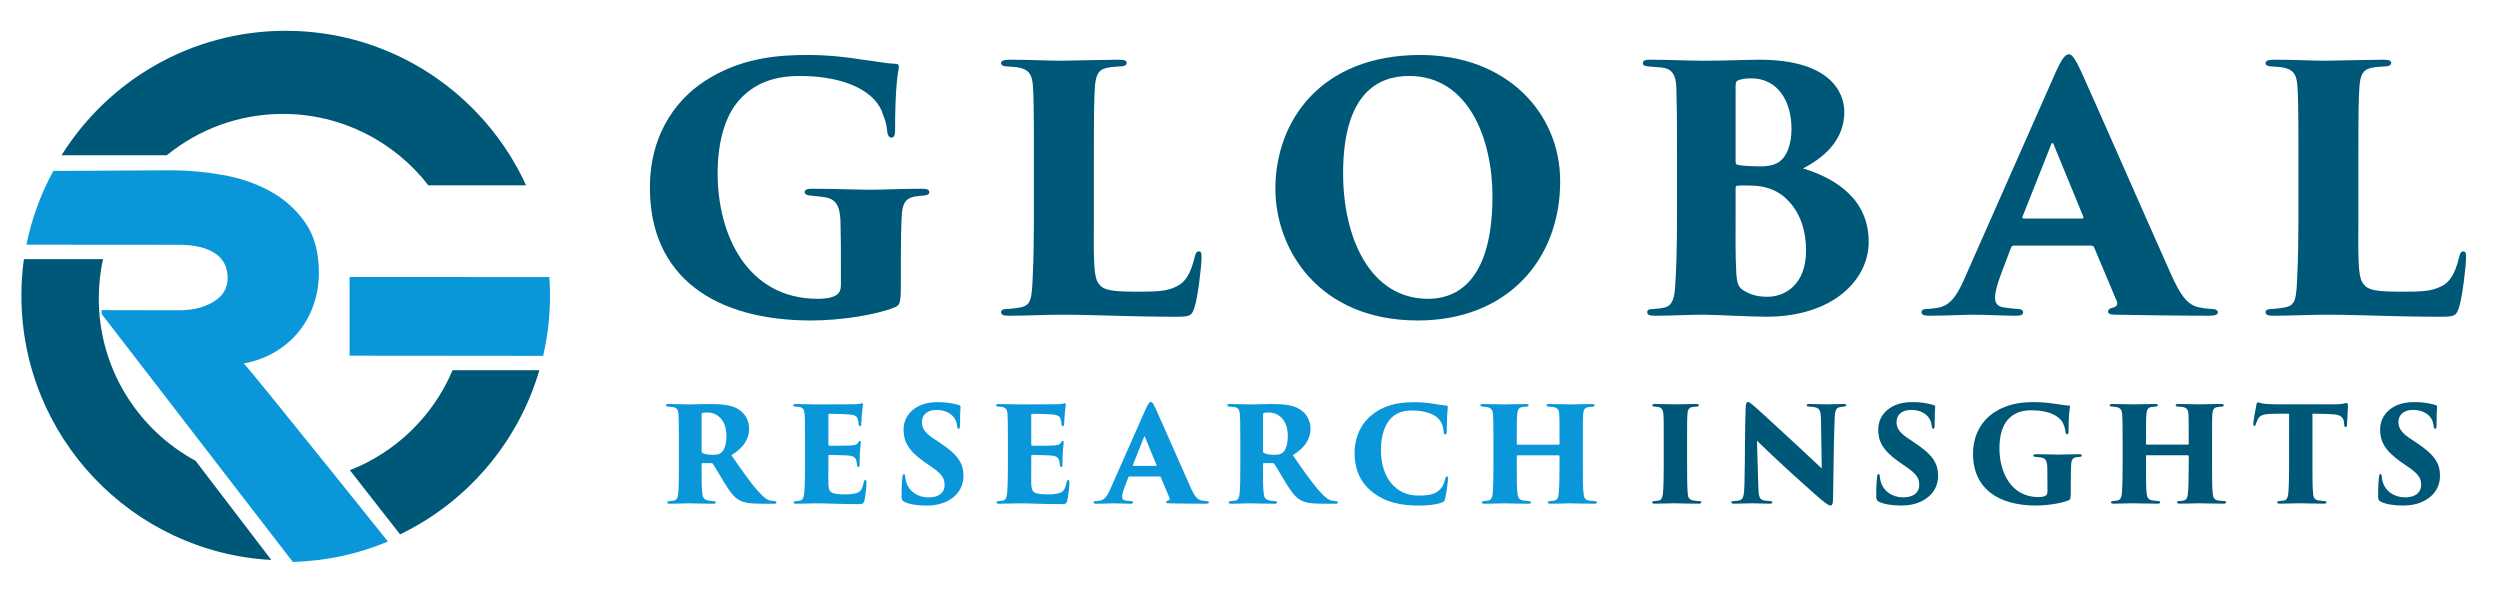 <?xml version="1.0" encoding="UTF-8" standalone="no"?>
<!-- Created with Inkscape (http://www.inkscape.org/) -->

<svg
   version="1.1"
   id="svg2"
   width="533.333"
   height="126.108"
   viewBox="0 0 533.333 126.108"
   sodipodi:docname="GRI Final 2.ai"
   xmlns:inkscape="http://www.inkscape.org/namespaces/inkscape"
   xmlns:sodipodi="http://sodipodi.sourceforge.net/DTD/sodipodi-0.dtd"
   xmlns="http://www.w3.org/2000/svg"
   xmlns:svg="http://www.w3.org/2000/svg">
  <defs
     id="defs6">
    <clipPath
       clipPathUnits="userSpaceOnUse"
       id="clipPath16">
      <path
         d="M 0,94.581 H 400 V 0 H 0 Z"
         id="path14" />
    </clipPath>
  </defs>
  <sodipodi:namedview
     id="namedview4"
     pagecolor="#ffffff"
     bordercolor="#000000"
     borderopacity="0.25"
     inkscape:showpageshadow="2"
     inkscape:pageopacity="0.0"
     inkscape:pagecheckerboard="0"
     inkscape:deskcolor="#d1d1d1" />
  <g
     id="g8"
     inkscape:groupmode="layer"
     inkscape:label="GRI Final 2"
     transform="matrix(1.333,0,0,-1.333,0,126.108)">
    <g
       id="g10">
      <g
         id="g12"
         clip-path="url(#clipPath16)">
        <g
           id="g18"
           transform="translate(53.6,18.512)">
          <path
             d="m 0,0 c -7.05,8.77 -14.198,17.617 -14.586,17.916 1.874,0.361 3.555,0.987 5.041,1.875 1.486,0.886 2.744,1.971 3.773,3.248 1.032,1.275 1.821,2.713 2.372,4.311 0.554,1.598 0.831,3.29 0.834,5.069 0.006,3.291 -0.732,5.988 -2.213,8.092 -1.481,2.102 -3.363,3.773 -5.643,5.012 -2.283,1.239 -4.817,2.099 -7.604,2.583 -2.784,0.487 -5.479,0.73 -8.084,0.734 l -3.192,-0.017 -15.762,-0.085 c -1.989,-3.643 -3.459,-7.61 -4.309,-11.802 l 13.172,-0.01 11.235,-0.009 c 2.466,-0.004 4.383,-0.454 5.754,-1.347 1.369,-0.894 2.05,-2.232 2.047,-4.015 -0.003,-1.599 -0.759,-2.853 -2.269,-3.763 -1.507,-0.912 -3.36,-1.364 -5.552,-1.36 l -12.371,0.023 c 0.015,-0.214 0.03,-0.429 0.049,-0.642 L -17.936,0.684 -6.741,-13.837 c 5.387,0.143 10.522,1.29 15.225,3.264 C 6.036,-7.518 3.028,-3.767 0,0"
             style="fill:#0997da;fill-opacity:1;fill-rule:nonzero;stroke:none"
             id="path20" />
        </g>
        <g
           id="g22"
           transform="translate(144.169,49.278)">
          <path
             d="m 0,0 c 0,-3.198 -0.108,-3.523 -1.083,-3.902 -2.873,-1.139 -8.401,-2.06 -13.279,-2.06 -15.229,0 -25.797,6.829 -25.797,21.245 0,9.051 4.714,14.797 9.755,17.669 5.582,3.306 11.435,3.577 15.555,3.577 3.306,0 6.449,-0.379 8.779,-0.759 1.843,-0.216 3.632,-0.596 5.203,-0.65 0.488,0 0.597,-0.217 0.542,-0.705 -0.107,-0.542 -0.596,-2.764 -0.596,-9.972 0,-0.867 -0.216,-1.138 -0.596,-1.138 -0.38,0 -0.596,0.433 -0.65,0.867 -0.108,0.813 -0.108,1.409 -0.651,2.71 -1.029,3.686 -5.854,6.287 -13.387,6.287 -4.01,0 -7.262,-1.138 -9.701,-3.902 -2.113,-2.385 -3.414,-6.396 -3.414,-11.707 0,-9.702 4.661,-20.053 16.043,-20.053 0.758,0 2.221,0.054 3.035,0.65 0.433,0.325 0.649,0.813 0.649,1.463 v 3.306 c 0,2.223 0,4.336 -0.053,6.342 0,3.089 -0.705,4.227 -2.548,4.498 -0.705,0.109 -1.409,0.162 -2.33,0.271 -0.434,0 -0.868,0.217 -0.868,0.542 0,0.325 0.272,0.542 1.139,0.542 3.522,0 7.696,-0.162 9.159,-0.162 1.951,0 5.474,0.162 8.4,0.162 0.814,0 1.247,-0.108 1.247,-0.542 0,-0.379 -0.325,-0.488 -0.867,-0.542 -0.217,0 -0.921,-0.109 -1.463,-0.162 C 0.922,13.603 0.326,13.007 0.164,11.111 0.055,9.376 0,6.557 0,3.902 Z"
             style="fill:#005878;fill-opacity:1;fill-rule:nonzero;stroke:none"
             id="path24" />
        </g>
        <g
           id="g26"
           transform="translate(175.062,59.738)">
          <path
             d="m 0,0 c 0,-5.474 -0.162,-9.376 0.758,-10.514 0.759,-1.03 1.789,-1.301 6.288,-1.301 2.98,0 4.714,0.055 6.233,0.867 1.3,0.596 2.221,2.006 2.817,4.553 0.163,0.596 0.271,1.03 0.705,1.03 0.38,0 0.434,-0.272 0.434,-1.03 0,-1.246 -0.596,-6.395 -1.139,-7.967 -0.433,-1.409 -0.867,-1.463 -3.035,-1.463 -7.478,0 -12.519,0.325 -18.264,0.325 -2.548,0 -5.474,-0.163 -8.455,-0.163 -0.759,0 -1.192,0.108 -1.192,0.596 0,0.325 0.324,0.488 1.084,0.488 0.65,0.055 1.246,0.108 1.842,0.217 1.952,0.325 2.005,1.301 2.168,5.637 0.109,2.168 0.162,5.419 0.162,8.779 v 9.539 c 0,8.835 -0.053,9.81 -0.162,11.544 -0.108,1.518 -0.488,2.439 -1.842,2.819 -0.489,0.162 -1.301,0.216 -2.114,0.271 -0.596,0 -1.138,0.108 -1.138,0.541 0,0.434 0.542,0.543 1.625,0.543 3.09,0 5.908,-0.163 8.022,-0.163 0.487,0 7.208,0.163 9.159,0.163 0.976,0 1.301,-0.163 1.301,-0.488 0,-0.488 -0.541,-0.596 -1.301,-0.596 C 3.414,24.172 2.873,24.172 2.114,24.01 0.65,23.739 0.271,22.709 0.162,20.812 0.054,19.078 0,17.994 0,9.051 Z"
             style="fill:#005878;fill-opacity:1;fill-rule:nonzero;stroke:none"
             id="path28" />
        </g>
        <g
           id="g30"
           transform="translate(238.853,63.206)">
          <path
             d="m 0,0 c 0,8.997 -3.74,19.241 -13.332,19.241 -4.987,0 -10.569,-2.765 -10.569,-15.609 0,-10.244 4.281,-20.054 13.604,-20.054 C -6.937,-16.422 0,-14.958 0,0 m -34.74,1.193 c 0,10.839 7.262,21.408 23.196,21.408 13.766,0 22.384,-9.214 22.384,-20.216 0,-12.628 -8.563,-22.275 -22.763,-22.275 -15.989,0 -22.817,11.49 -22.817,21.083"
             style="fill:#005878;fill-opacity:1;fill-rule:nonzero;stroke:none"
             id="path32" />
        </g>
        <g
           id="g34"
           transform="translate(277.766,68.735)">
          <path
             d="m 0,0 c 0,-0.434 0.217,-0.488 0.489,-0.542 0.867,-0.163 2.655,-0.217 3.413,-0.217 1.247,0 2.494,0.217 3.253,0.867 1.138,0.922 1.788,2.819 1.788,5.149 0,4.39 -2.168,8.076 -6.449,8.076 -0.867,0 -1.518,-0.109 -1.952,-0.271 C 0.217,12.953 0,12.845 0,12.086 Z m 0,-8.617 c 0,-2.602 -0.054,-6.396 0.109,-9.16 0.108,-1.734 0.325,-2.439 1.409,-2.981 1.192,-0.704 2.493,-0.867 3.577,-0.867 2.818,0 6.178,1.951 6.178,7.371 0,2.818 -0.703,6.016 -3.197,8.346 -1.464,1.41 -3.36,1.951 -5.041,2.06 -0.867,0.054 -2.168,0.054 -2.709,0 C 0.109,-3.848 0,-3.957 0,-4.228 Z m -9.375,9.213 c 0,7.968 -0.055,9.484 -0.109,11.219 -0.055,2.222 -0.813,3.089 -2.385,3.252 -0.65,0.054 -1.41,0.108 -2.006,0.163 -0.812,0.053 -0.974,0.271 -0.974,0.541 0,0.434 0.433,0.543 1.083,0.543 3.306,0 6.016,-0.163 8.672,-0.163 3.577,0 6.775,0.163 8.889,0.163 11.435,0 13.603,-5.312 13.603,-8.347 0,-4.39 -3.035,-7.208 -6.612,-9.051 5.69,-1.734 10.514,-5.203 10.514,-11.761 0,-6.016 -5.636,-11.977 -16.422,-11.977 -2.005,0 -8.4,0.325 -10.026,0.325 -2.385,0 -4.932,-0.163 -7.859,-0.163 -0.759,0 -1.139,0.163 -1.139,0.542 0,0.379 0.271,0.542 1.085,0.542 0.705,0.054 1.192,0.108 1.625,0.217 0.976,0.162 1.572,0.975 1.735,2.981 0.217,2.98 0.326,6.124 0.326,12.953 z"
             style="fill:#005878;fill-opacity:1;fill-rule:nonzero;stroke:none"
             id="path36" />
        </g>
        <g
           id="g38"
           transform="translate(333.155,59.63)">
          <path
             d="m 0,0 c 0.325,0 0.325,0.162 0.271,0.271 l -4.769,11.598 c -0.164,0.379 -0.271,0.271 -0.38,0 L -9.485,0.271 C -9.539,0.108 -9.43,0 -9.268,0 Z m -10.84,-4.336 c -0.271,0 -0.379,-0.108 -0.488,-0.379 l -1.679,-4.445 c -0.543,-1.408 -0.868,-2.818 -0.868,-3.468 0,-1.03 0.488,-1.518 1.626,-1.626 0.596,-0.109 1.463,-0.162 1.897,-0.217 0.813,0 0.976,-0.271 0.976,-0.542 0,-0.433 -0.434,-0.542 -1.139,-0.542 -2.439,0 -4.282,0.163 -7.154,0.163 -0.596,0 -4.173,-0.163 -6.883,-0.163 -0.758,0 -1.084,0.217 -1.084,0.542 0,0.434 0.38,0.542 1.029,0.542 0.651,0.055 1.194,0.108 1.735,0.217 1.898,0.379 2.981,2.059 4.119,4.661 l 14.471,32.735 c 1.03,2.331 1.626,3.144 2.222,3.144 0.542,0 1.03,-0.759 1.951,-2.71 1.41,-3.035 10.515,-23.793 14.2,-32.031 1.843,-4.227 3.035,-5.528 4.932,-5.799 0.596,-0.162 1.247,-0.162 1.734,-0.217 0.705,0 1.031,-0.216 1.031,-0.542 0,-0.379 -0.38,-0.542 -1.41,-0.542 -5.311,0 -11.49,0.109 -14.959,0.163 -0.867,0 -1.192,0.162 -1.192,0.488 0,0.325 0.271,0.541 0.759,0.65 0.596,0.108 0.813,0.487 0.651,0.975 l -3.632,8.618 c -0.054,0.217 -0.271,0.325 -0.433,0.325 z"
             style="fill:#005878;fill-opacity:1;fill-rule:nonzero;stroke:none"
             id="path40" />
        </g>
        <g
           id="g42"
           transform="translate(377.433,59.738)">
          <path
             d="m 0,0 c 0,-5.474 -0.162,-9.376 0.758,-10.514 0.759,-1.03 1.79,-1.301 6.288,-1.301 2.98,0 4.714,0.055 6.233,0.867 1.3,0.596 2.221,2.006 2.817,4.553 0.163,0.596 0.271,1.03 0.705,1.03 0.38,0 0.434,-0.272 0.434,-1.03 0,-1.246 -0.596,-6.395 -1.139,-7.967 -0.433,-1.409 -0.867,-1.463 -3.035,-1.463 -7.479,0 -12.519,0.325 -18.264,0.325 -2.548,0 -5.474,-0.163 -8.455,-0.163 -0.759,0 -1.192,0.108 -1.192,0.596 0,0.325 0.324,0.488 1.084,0.488 0.65,0.055 1.246,0.108 1.842,0.217 1.952,0.325 2.005,1.301 2.168,5.637 0.109,2.168 0.163,5.419 0.163,8.779 v 9.539 c 0,8.835 -0.054,9.81 -0.163,11.544 -0.108,1.518 -0.488,2.439 -1.842,2.819 -0.489,0.162 -1.301,0.216 -2.114,0.271 -0.596,0 -1.138,0.108 -1.138,0.541 0,0.434 0.542,0.543 1.625,0.543 3.09,0 5.908,-0.163 8.022,-0.163 0.487,0 7.208,0.163 9.159,0.163 0.976,0 1.301,-0.163 1.301,-0.488 0,-0.488 -0.543,-0.596 -1.301,-0.596 C 3.415,24.172 2.873,24.172 2.113,24.01 0.65,23.739 0.271,22.709 0.162,20.812 0.054,19.078 0,17.994 0,9.051 Z"
             style="fill:#005878;fill-opacity:1;fill-rule:nonzero;stroke:none"
             id="path44" />
        </g>
        <g
           id="g46"
           transform="translate(112.287,22.409)">
          <path
             d="m 0,0 c 0,-0.169 0.063,-0.253 0.19,-0.316 0.401,-0.212 1.035,-0.275 1.625,-0.275 0.57,0 0.993,0.084 1.33,0.338 0.444,0.338 0.824,1.245 0.824,2.659 0,2.998 -1.9,3.779 -2.998,3.779 C 0.633,6.185 0.274,6.164 0.127,6.101 0.042,6.059 0,6.038 0,5.869 Z m -3.631,1.414 c 0,3.273 -0.042,3.695 -0.063,4.37 -0.042,0.866 -0.296,1.14 -0.803,1.246 -0.316,0.063 -0.654,0.063 -0.844,0.084 -0.253,0.021 -0.38,0.106 -0.38,0.232 0,0.127 0.148,0.19 0.465,0.19 0.907,0 2.934,-0.063 3.229,-0.063 0.401,0 2.428,0.063 3.399,0.063 1.985,0 3.378,-0.19 4.307,-0.717 C 6.692,6.27 7.6,5.193 7.6,3.589 7.6,1.816 6.586,0.465 4.771,-0.654 6.059,-2.512 7.6,-4.771 8.887,-6.248 c 1.119,-1.246 1.626,-1.605 2.217,-1.689 0.232,-0.042 0.359,-0.042 0.528,-0.064 0.232,0 0.359,-0.084 0.359,-0.211 0,-0.19 -0.212,-0.211 -0.423,-0.211 H 9.669 c -2.175,0 -3.104,0.211 -3.843,0.697 -0.675,0.401 -1.351,1.308 -2.174,2.639 -0.971,1.604 -1.457,2.47 -1.837,3.039 -0.042,0.064 -0.147,0.127 -0.253,0.127 H 0.169 C 0.063,-1.921 0,-1.963 0,-2.09 v -1.076 c 0,-1.668 0,-2.66 0.106,-3.547 0.042,-0.548 0.189,-1.013 0.823,-1.161 0.296,-0.084 0.528,-0.084 0.95,-0.127 0.337,-0.021 0.38,-0.105 0.38,-0.232 0,-0.126 -0.148,-0.19 -0.444,-0.19 -1.414,0 -3.715,0.064 -3.863,0.064 -0.253,0 -2.301,-0.064 -3.018,-0.064 -0.317,0 -0.422,0.064 -0.422,0.211 0,0.148 0.147,0.211 0.379,0.211 0.211,0.022 0.486,0.043 0.718,0.085 0.422,0.106 0.591,0.485 0.655,1.203 0.084,0.887 0.105,2.364 0.105,4.412 z"
             style="fill:#0997da;fill-opacity:1;fill-rule:nonzero;stroke:none"
             id="path48" />
        </g>
        <g
           id="g50"
           transform="translate(128.837,23.823)">
          <path
             d="M 0,0 C 0,3.441 -0.021,3.863 -0.063,4.539 -0.105,5.151 -0.295,5.51 -0.823,5.637 -1.013,5.679 -1.309,5.679 -1.519,5.7 -1.794,5.721 -1.9,5.806 -1.9,5.932 c 0,0.127 0.127,0.19 0.465,0.19 1.203,0 2.216,-0.063 3.145,-0.063 0.444,0 5.616,0.021 5.953,0.021 0.422,0 0.929,0.042 1.14,0.084 0.148,0.043 0.253,0.085 0.338,0.085 0.106,0 0.127,-0.085 0.127,-0.19 C 9.268,5.953 9.225,5.742 9.162,5.13 9.099,4.708 9.056,3.969 8.993,2.871 8.993,2.702 8.909,2.576 8.782,2.576 8.677,2.576 8.592,2.681 8.571,2.871 8.571,3.103 8.55,3.314 8.466,3.61 8.36,4.096 8.085,4.37 7.072,4.454 6.376,4.518 4.539,4.56 3.906,4.56 3.779,4.56 3.737,4.497 3.737,4.349 v -4.644 c 0,-0.148 0.021,-0.254 0.169,-0.254 0.591,-0.021 2.301,0 3.061,0.021 1.034,0.043 1.309,0.106 1.541,0.486 0.126,0.19 0.19,0.274 0.295,0.274 0.127,0 0.127,-0.126 0.127,-0.253 0,-0.211 -0.106,-0.971 -0.169,-1.794 C 8.74,-2.301 8.74,-3.335 8.74,-3.567 c 0,-0.275 -0.063,-0.402 -0.19,-0.402 -0.148,0 -0.19,0.148 -0.232,0.338 -0.021,0.169 -0.042,0.317 -0.064,0.486 -0.084,0.612 -0.38,0.971 -1.414,1.034 -0.591,0.043 -2.322,0.084 -2.977,0.084 -0.105,0 -0.126,-0.105 -0.126,-0.274 v -1.456 c 0,-0.718 -0.022,-1.964 0,-2.766 0.021,-1.477 0.316,-1.815 2.66,-1.815 0.549,0 1.372,0.021 1.963,0.253 0.591,0.232 0.844,0.697 1.034,1.667 0.042,0.254 0.127,0.381 0.254,0.381 0.169,0 0.19,-0.212 0.19,-0.465 C 9.838,-7.325 9.605,-8.929 9.5,-9.33 9.352,-9.879 9.204,-9.9 8.423,-9.9 c -2.913,0 -4.496,0.126 -6.713,0.126 -0.992,0 -1.878,-0.063 -3.04,-0.063 -0.38,0 -0.506,0.063 -0.506,0.211 0,0.105 0.105,0.211 0.422,0.211 0.253,0.021 0.464,0.042 0.633,0.085 0.591,0.084 0.676,0.886 0.718,2.216 C -0.021,-6.27 0,-5.024 0,-3.715 Z"
             style="fill:#0997da;fill-opacity:1;fill-rule:nonzero;stroke:none"
             id="path52" />
        </g>
        <g
           id="g54"
           transform="translate(144.754,14.282)">
          <path
             d="m 0,0 c -0.359,0.148 -0.464,0.422 -0.464,0.844 0,1.71 0.063,2.513 0.126,3.104 0.043,0.38 0.127,0.506 0.254,0.506 0.148,0 0.169,-0.19 0.19,-0.358 C 0.127,3.884 0.148,3.694 0.211,3.441 0.57,1.71 2.154,0.718 3.8,0.718 c 2.006,0 2.618,1.034 2.618,1.942 0,0.887 -0.169,1.625 -1.963,2.85 l -1.31,0.908 c -2.575,1.815 -3.292,3.293 -3.292,5.15 0,2.428 2.005,4.391 5.383,4.391 0.908,0 1.541,-0.042 2.427,-0.211 C 8.001,15.685 8.36,15.6 8.698,15.495 8.909,15.431 8.972,15.368 8.972,15.199 8.93,14.524 8.887,14.101 8.887,12.223 c 0,-0.38 -0.063,-0.528 -0.232,-0.528 -0.105,0 -0.189,0.063 -0.232,0.401 -0.021,0.211 -0.084,0.739 -0.38,1.225 -0.401,0.675 -1.372,1.393 -2.892,1.393 -1.731,0 -2.364,-0.971 -2.364,-1.942 0,-0.718 0.253,-1.542 1.689,-2.513 L 5.552,9.542 C 8.508,7.579 9.436,6.27 9.436,4.137 9.436,2.681 8.782,1.245 7.199,0.317 5.975,-0.422 4.624,-0.591 3.526,-0.591 1.942,-0.591 0.823,-0.38 0,0"
             style="fill:#0997da;fill-opacity:1;fill-rule:nonzero;stroke:none"
             id="path56" />
        </g>
        <g
           id="g58"
           transform="translate(161.304,23.823)">
          <path
             d="M 0,0 C 0,3.441 -0.021,3.863 -0.063,4.539 -0.105,5.151 -0.295,5.51 -0.823,5.637 -1.013,5.679 -1.309,5.679 -1.519,5.7 -1.794,5.721 -1.9,5.806 -1.9,5.932 c 0,0.127 0.127,0.19 0.465,0.19 1.203,0 2.216,-0.063 3.145,-0.063 0.444,0 5.616,0.021 5.953,0.021 0.422,0 0.929,0.042 1.14,0.084 0.148,0.043 0.253,0.085 0.338,0.085 0.106,0 0.127,-0.085 0.127,-0.19 C 9.268,5.953 9.225,5.742 9.162,5.13 9.099,4.708 9.056,3.969 8.993,2.871 8.993,2.702 8.909,2.576 8.782,2.576 8.677,2.576 8.592,2.681 8.571,2.871 8.571,3.103 8.55,3.314 8.466,3.61 8.36,4.096 8.085,4.37 7.072,4.454 6.376,4.518 4.539,4.56 3.906,4.56 3.779,4.56 3.737,4.497 3.737,4.349 v -4.644 c 0,-0.148 0.021,-0.254 0.169,-0.254 0.591,-0.021 2.301,0 3.061,0.021 1.034,0.043 1.309,0.106 1.541,0.486 0.126,0.19 0.19,0.274 0.295,0.274 0.127,0 0.127,-0.126 0.127,-0.253 0,-0.211 -0.106,-0.971 -0.169,-1.794 C 8.74,-2.301 8.74,-3.335 8.74,-3.567 c 0,-0.275 -0.063,-0.402 -0.19,-0.402 -0.148,0 -0.19,0.148 -0.232,0.338 -0.021,0.169 -0.042,0.317 -0.064,0.486 -0.084,0.612 -0.38,0.971 -1.414,1.034 -0.591,0.043 -2.322,0.084 -2.977,0.084 -0.105,0 -0.126,-0.105 -0.126,-0.274 v -1.456 c 0,-0.718 -0.022,-1.964 0,-2.766 0.021,-1.477 0.316,-1.815 2.66,-1.815 0.549,0 1.372,0.021 1.963,0.253 0.591,0.232 0.844,0.697 1.034,1.667 0.042,0.254 0.127,0.381 0.254,0.381 0.169,0 0.19,-0.212 0.19,-0.465 C 9.838,-7.325 9.605,-8.929 9.5,-9.33 9.352,-9.879 9.204,-9.9 8.423,-9.9 c -2.913,0 -4.496,0.126 -6.713,0.126 -0.992,0 -1.878,-0.063 -3.04,-0.063 -0.38,0 -0.506,0.063 -0.506,0.211 0,0.105 0.105,0.211 0.422,0.211 0.253,0.021 0.464,0.042 0.633,0.085 0.591,0.084 0.676,0.886 0.718,2.216 C -0.021,-6.27 0,-5.024 0,-3.715 Z"
             style="fill:#0997da;fill-opacity:1;fill-rule:nonzero;stroke:none"
             id="path60" />
        </g>
        <g
           id="g62"
           transform="translate(184.99,20.045)">
          <path
             d="m 0,0 c 0.127,0 0.127,0.063 0.106,0.106 l -1.858,4.517 c -0.064,0.148 -0.106,0.106 -0.148,0 L -3.694,0.106 C -3.715,0.042 -3.673,0 -3.61,0 Z m -4.222,-1.689 c -0.106,0 -0.148,-0.042 -0.19,-0.147 l -0.654,-1.731 c -0.212,-0.549 -0.338,-1.098 -0.338,-1.352 0,-0.401 0.19,-0.59 0.633,-0.633 0.232,-0.042 0.57,-0.063 0.739,-0.084 0.317,0 0.38,-0.106 0.38,-0.211 0,-0.169 -0.169,-0.211 -0.444,-0.211 -0.95,0 -1.667,0.063 -2.786,0.063 -0.232,0 -1.625,-0.063 -2.681,-0.063 -0.295,0 -0.422,0.084 -0.422,0.211 0,0.169 0.147,0.211 0.401,0.211 0.253,0.021 0.464,0.042 0.675,0.084 0.739,0.148 1.161,0.802 1.605,1.816 l 5.636,12.75 c 0.401,0.908 0.633,1.225 0.865,1.225 0.212,0 0.402,-0.296 0.761,-1.056 0.549,-1.182 4.095,-9.267 5.53,-12.476 0.718,-1.646 1.183,-2.153 1.921,-2.259 0.233,-0.063 0.486,-0.063 0.676,-0.084 0.274,0 0.401,-0.085 0.401,-0.211 0,-0.148 -0.147,-0.211 -0.549,-0.211 -2.068,0 -4.475,0.042 -5.826,0.063 -0.338,0 -0.465,0.063 -0.465,0.19 0,0.127 0.106,0.211 0.296,0.253 0.232,0.043 0.317,0.19 0.253,0.38 L 0.781,-1.815 C 0.76,-1.731 0.676,-1.689 0.612,-1.689 Z"
             style="fill:#0997da;fill-opacity:1;fill-rule:nonzero;stroke:none"
             id="path64" />
        </g>
        <g
           id="g66"
           transform="translate(202.131,22.409)">
          <path
             d="m 0,0 c 0,-0.169 0.063,-0.253 0.19,-0.316 0.401,-0.212 1.035,-0.275 1.625,-0.275 0.57,0 0.993,0.084 1.331,0.338 0.443,0.338 0.823,1.245 0.823,2.659 0,2.998 -1.9,3.779 -2.998,3.779 C 0.633,6.185 0.275,6.164 0.127,6.101 0.042,6.059 0,6.038 0,5.869 Z m -3.631,1.414 c 0,3.273 -0.042,3.695 -0.063,4.37 -0.042,0.866 -0.296,1.14 -0.803,1.246 -0.316,0.063 -0.654,0.063 -0.844,0.084 -0.253,0.021 -0.38,0.106 -0.38,0.232 0,0.127 0.148,0.19 0.465,0.19 0.907,0 2.934,-0.063 3.229,-0.063 0.401,0 2.428,0.063 3.399,0.063 1.985,0 3.378,-0.19 4.307,-0.717 C 6.692,6.27 7.6,5.193 7.6,3.589 7.6,1.816 6.586,0.465 4.771,-0.654 6.059,-2.512 7.6,-4.771 8.888,-6.248 c 1.118,-1.246 1.625,-1.605 2.216,-1.689 0.232,-0.042 0.359,-0.042 0.528,-0.064 0.232,0 0.359,-0.084 0.359,-0.211 0,-0.19 -0.212,-0.211 -0.422,-0.211 h -1.9 c -2.175,0 -3.104,0.211 -3.842,0.697 -0.676,0.401 -1.351,1.308 -2.175,2.639 -0.971,1.604 -1.457,2.47 -1.837,3.039 -0.041,0.064 -0.147,0.127 -0.253,0.127 H 0.169 C 0.063,-1.921 0,-1.963 0,-2.09 v -1.076 c 0,-1.668 0,-2.66 0.106,-3.547 0.042,-0.548 0.189,-1.013 0.823,-1.161 0.296,-0.084 0.528,-0.084 0.95,-0.127 0.337,-0.021 0.38,-0.105 0.38,-0.232 0,-0.126 -0.148,-0.19 -0.444,-0.19 -1.414,0 -3.715,0.064 -3.863,0.064 -0.253,0 -2.301,-0.064 -3.018,-0.064 -0.317,0 -0.423,0.064 -0.423,0.211 0,0.148 0.148,0.211 0.38,0.211 0.211,0.022 0.486,0.043 0.718,0.085 0.422,0.106 0.591,0.485 0.655,1.203 0.084,0.887 0.105,2.364 0.105,4.412 z"
             style="fill:#0997da;fill-opacity:1;fill-rule:nonzero;stroke:none"
             id="path68" />
        </g>
        <g
           id="g70"
           transform="translate(219.441,16.013)">
          <path
             d="m 0,0 c -2.069,1.773 -2.66,3.948 -2.66,6.206 0,1.436 0.485,4.053 2.618,5.848 1.815,1.541 3.926,2.174 6.987,2.174 1.204,0 2.175,-0.127 2.998,-0.253 0.95,-0.148 1.456,-0.254 2.09,-0.275 0.232,-0.021 0.232,-0.148 0.232,-0.274 0,-0.169 -0.063,-0.676 -0.105,-1.393 -0.043,-0.697 -0.022,-1.943 -0.064,-2.47 -0.021,-0.317 -0.063,-0.507 -0.253,-0.507 -0.169,0 -0.232,0.148 -0.253,0.443 -0.022,0.465 -0.106,1.309 -0.803,2.069 -0.739,0.781 -2.216,1.33 -4.264,1.33 -1.245,0 -2.28,-0.295 -3.103,-1.013 C 2.132,10.766 1.562,8.803 1.562,6.544 c 0,-4.349 2.365,-7.262 5.911,-7.262 1.731,0 2.808,0.148 3.631,1.077 0.295,0.317 0.528,0.781 0.696,1.414 0.106,0.443 0.17,0.591 0.338,0.591 0.148,0 0.169,-0.211 0.169,-0.38 0,-0.358 -0.253,-2.195 -0.464,-3.209 C 11.8,-1.541 11.653,-1.71 11.294,-1.837 10.449,-2.175 9.014,-2.322 7.663,-2.322 4.919,-2.322 2.216,-1.858 0,0"
             style="fill:#0997da;fill-opacity:1;fill-rule:nonzero;stroke:none"
             id="path72" />
        </g>
        <g
           id="g74"
           transform="translate(249.459,23.444)">
          <path
             d="m 0,0 c 0.063,0 0.127,0.042 0.127,0.148 v 0.443 c 0,3.272 0,3.631 -0.042,4.307 -0.043,0.612 -0.212,0.971 -0.908,1.118 -0.169,0.021 -0.486,0.043 -0.739,0.064 -0.296,0 -0.401,0.126 -0.401,0.211 0,0.127 0.105,0.211 0.422,0.211 1.225,0 3.124,-0.064 3.335,-0.064 0.19,0 2.618,0.064 3.526,0.064 0.316,0 0.422,-0.084 0.422,-0.211 C 5.742,6.185 5.636,6.08 5.426,6.08 5.066,6.037 4.94,6.037 4.686,5.995 4.138,5.911 3.969,5.552 3.905,4.876 3.863,4.201 3.863,3.652 3.863,0.38 v -3.716 c 0,-2.005 0,-3.567 0.106,-4.454 0.063,-0.696 0.232,-1.055 0.865,-1.161 0.296,-0.042 0.718,-0.063 0.929,-0.084 0.253,0 0.359,-0.106 0.359,-0.211 0,-0.148 -0.169,-0.211 -0.422,-0.211 -1.457,0 -3.589,0.063 -3.969,0.063 -0.338,0 -1.984,-0.063 -3.019,-0.063 -0.379,0 -0.464,0.105 -0.464,0.232 0,0.106 0.126,0.19 0.401,0.19 0.211,0.021 0.464,0.042 0.655,0.084 0.506,0.106 0.633,0.507 0.696,1.183 0.085,0.886 0.127,2.216 0.127,4.222 v 1.709 C 0.127,-1.752 0.063,-1.71 0,-1.71 h -6.586 c -0.064,0 -0.127,-0.021 -0.127,-0.127 v -2.195 c 0,-2.006 0.021,-2.871 0.106,-3.779 0.063,-0.612 0.253,-1.013 0.886,-1.119 0.443,-0.063 0.655,-0.084 0.887,-0.105 0.232,0 0.401,-0.063 0.401,-0.211 0,-0.106 -0.106,-0.211 -0.422,-0.211 -1.203,0 -3.695,0.063 -3.905,0.063 -0.191,0 -2.407,-0.063 -3.083,-0.063 -0.232,0 -0.464,0.042 -0.464,0.19 0,0.148 0.084,0.232 0.359,0.232 0.253,0.021 0.38,0.042 0.654,0.084 0.507,0.064 0.697,0.613 0.739,1.246 0.063,0.887 0.106,2.364 0.106,4.369 v 3.674 c 0,3.272 -0.022,3.757 -0.064,4.433 -0.042,0.739 -0.274,1.14 -1.013,1.245 -0.253,0.043 -0.359,0.043 -0.591,0.064 -0.38,0.021 -0.423,0.126 -0.423,0.232 0,0.148 0.233,0.19 0.465,0.19 1.224,0 2.85,-0.064 3.335,-0.064 0.803,0 2.576,0.064 3.484,0.064 0.379,0 0.443,-0.084 0.443,-0.211 C -4.813,6.185 -4.94,6.08 -5.193,6.08 -5.447,6.059 -5.721,6.037 -5.932,5.995 -6.502,5.869 -6.607,5.383 -6.65,4.771 -6.713,4.095 -6.713,3.23 -6.713,0.591 V 0.148 C -6.713,0.042 -6.65,0 -6.586,0 Z"
             style="fill:#0997da;fill-opacity:1;fill-rule:nonzero;stroke:none"
             id="path76" />
        </g>
        <g
           id="g78"
           transform="translate(266.264,23.834)">
          <path
             d="M 0,0 C 0,3.272 0,3.884 -0.063,4.56 -0.105,5.151 -0.338,5.531 -0.802,5.615 -0.95,5.657 -1.161,5.678 -1.435,5.7 c -0.254,0 -0.401,0.084 -0.401,0.232 0,0.126 0.105,0.19 0.464,0.19 0.844,0 2.913,-0.064 3.082,-0.064 0.19,0 2.681,0.064 3.441,0.064 0.359,0 0.464,-0.085 0.464,-0.211 C 5.615,5.742 5.426,5.7 5.214,5.7 5.003,5.678 4.877,5.678 4.602,5.636 4.053,5.531 3.842,5.256 3.8,4.497 3.737,3.821 3.737,3.272 3.737,0 v -3.715 c 0,-1.668 0.021,-3.632 0.105,-4.518 0.043,-0.549 0.169,-0.929 0.803,-1.077 0.274,-0.063 0.654,-0.084 0.929,-0.106 0.358,0 0.443,-0.084 0.443,-0.21 0,-0.106 -0.106,-0.212 -0.443,-0.212 -1.436,0 -3.695,0.064 -3.885,0.064 -0.105,0 -2.322,-0.064 -3.04,-0.064 -0.338,0 -0.506,0.043 -0.506,0.212 0,0.147 0.168,0.21 0.422,0.21 0.211,0.022 0.422,0.043 0.654,0.085 0.443,0.063 0.591,0.528 0.654,1.14 C -0.042,-7.304 0,-5.784 0,-3.715 Z"
             style="fill:#005878;fill-opacity:1;fill-rule:nonzero;stroke:none"
             id="path80" />
        </g>
        <g
           id="g82"
           transform="translate(279.373,29.259)">
          <path
             d="m 0,0 c 0.021,0.633 0.106,1.013 0.359,1.013 0.169,0 0.274,-0.063 0.823,-0.506 0.886,-0.739 1.984,-1.795 6.819,-6.228 2.153,-1.984 3.61,-3.399 4.179,-3.905 l -0.126,7.916 c -0.042,1.182 -0.148,1.731 -0.992,1.879 -0.296,0.063 -0.634,0.084 -0.929,0.105 -0.275,0 -0.38,0.106 -0.38,0.212 0,0.147 0.19,0.21 0.422,0.21 0.845,0 2.217,-0.063 3.061,-0.063 0.464,0 1.52,0.063 2.407,0.063 0.316,0 0.464,-0.063 0.464,-0.189 0,-0.106 -0.106,-0.233 -0.359,-0.233 -0.274,-0.021 -0.38,-0.021 -0.528,-0.063 -0.696,-0.084 -0.907,-0.443 -0.971,-1.752 -0.168,-4.243 -0.168,-8.465 -0.253,-12.708 0,-1.077 -0.148,-1.309 -0.422,-1.309 -0.338,0 -0.992,0.507 -2.364,1.71 -1.436,1.266 -3.294,2.934 -4.56,4.095 -1.182,1.077 -3.294,3.061 -4.835,4.56 l 0.212,-7.199 c 0.041,-1.52 0.126,-2.09 0.717,-2.301 0.317,-0.105 0.697,-0.105 1.119,-0.148 0.317,-0.021 0.422,-0.084 0.422,-0.21 0,-0.169 -0.169,-0.212 -0.506,-0.212 -0.739,0 -1.415,0.043 -2.724,0.064 -0.485,0 -2.047,-0.064 -2.87,-0.064 -0.296,0 -0.465,0.043 -0.465,0.212 0,0.126 0.105,0.21 0.401,0.21 0.19,0.022 0.465,0.022 0.697,0.064 0.823,0.127 0.928,0.654 0.992,2.617 C -0.085,-7.811 -0.127,-2.723 0,0"
             style="fill:#005878;fill-opacity:1;fill-rule:nonzero;stroke:none"
             id="path84" />
        </g>
        <g
           id="g86"
           transform="translate(300.736,14.292)">
          <path
             d="m 0,0 c -0.359,0.148 -0.464,0.422 -0.464,0.844 0,1.711 0.063,2.513 0.126,3.104 0.043,0.38 0.127,0.506 0.254,0.506 0.148,0 0.169,-0.19 0.19,-0.358 C 0.127,3.884 0.148,3.694 0.211,3.441 0.57,1.71 2.154,0.718 3.8,0.718 c 2.006,0 2.618,1.034 2.618,1.942 0,0.887 -0.169,1.625 -1.963,2.85 l -1.31,0.908 c -2.575,1.815 -3.292,3.293 -3.292,5.151 0,2.427 2.005,4.391 5.383,4.391 0.907,0 1.541,-0.043 2.427,-0.212 C 8.001,15.685 8.36,15.6 8.698,15.495 8.909,15.432 8.972,15.368 8.972,15.199 8.93,14.524 8.887,14.102 8.887,12.223 c 0,-0.38 -0.063,-0.528 -0.232,-0.528 -0.105,0 -0.189,0.063 -0.232,0.401 -0.021,0.211 -0.084,0.739 -0.38,1.225 -0.401,0.675 -1.372,1.393 -2.892,1.393 -1.731,0 -2.364,-0.971 -2.364,-1.942 0,-0.718 0.253,-1.541 1.689,-2.513 L 5.552,9.542 C 8.508,7.579 9.436,6.27 9.436,4.138 9.436,2.681 8.782,1.245 7.199,0.317 5.975,-0.422 4.624,-0.591 3.526,-0.591 1.942,-0.591 0.823,-0.38 0,0"
             style="fill:#005878;fill-opacity:1;fill-rule:nonzero;stroke:none"
             id="path88" />
        </g>
        <g
           id="g90"
           transform="translate(331.409,16.023)">
          <path
             d="m 0,0 c 0,-1.245 -0.042,-1.372 -0.422,-1.52 -1.119,-0.443 -3.272,-0.802 -5.173,-0.802 -5.931,0 -10.048,2.66 -10.048,8.275 0,3.525 1.837,5.763 3.8,6.882 2.174,1.288 4.454,1.393 6.059,1.393 1.287,0 2.511,-0.147 3.42,-0.295 0.717,-0.085 1.414,-0.233 2.026,-0.254 0.19,0 0.232,-0.084 0.211,-0.274 -0.042,-0.211 -0.232,-1.077 -0.232,-3.884 0,-0.338 -0.084,-0.444 -0.232,-0.444 -0.148,0 -0.232,0.169 -0.254,0.338 -0.042,0.317 -0.042,0.549 -0.253,1.056 -0.401,1.435 -2.28,2.448 -5.214,2.448 -1.562,0 -2.829,-0.443 -3.779,-1.52 -0.823,-0.928 -1.33,-2.491 -1.33,-4.559 0,-3.779 1.816,-7.811 6.249,-7.811 0.295,0 0.865,0.021 1.182,0.253 0.169,0.127 0.253,0.317 0.253,0.57 V 1.14 c 0,0.865 0,1.689 -0.021,2.47 0,1.203 -0.274,1.646 -0.992,1.752 -0.275,0.042 -0.549,0.063 -0.908,0.106 -0.169,0 -0.338,0.084 -0.338,0.211 0,0.126 0.106,0.211 0.444,0.211 1.372,0 2.997,-0.064 3.567,-0.064 0.76,0 2.132,0.064 3.272,0.064 0.317,0 0.486,-0.042 0.486,-0.211 C 1.773,5.531 1.646,5.488 1.435,5.468 1.351,5.468 1.077,5.425 0.865,5.404 0.359,5.299 0.127,5.066 0.063,4.328 0.021,3.652 0,2.554 0,1.52 Z"
             style="fill:#005878;fill-opacity:1;fill-rule:nonzero;stroke:none"
             id="path92" />
        </g>
        <g
           id="g94"
           transform="translate(350.155,23.454)">
          <path
             d="m 0,0 c 0.063,0 0.127,0.042 0.127,0.148 v 0.443 c 0,3.272 0,3.631 -0.042,4.307 -0.043,0.612 -0.212,0.971 -0.908,1.118 -0.169,0.021 -0.486,0.042 -0.739,0.064 -0.296,0 -0.401,0.126 -0.401,0.211 0,0.127 0.105,0.211 0.422,0.211 1.225,0 3.124,-0.064 3.335,-0.064 0.19,0 2.618,0.064 3.526,0.064 0.316,0 0.422,-0.084 0.422,-0.211 C 5.742,6.185 5.636,6.08 5.426,6.08 5.066,6.037 4.94,6.037 4.686,5.995 4.138,5.911 3.969,5.552 3.905,4.877 3.863,4.201 3.863,3.652 3.863,0.38 v -3.715 c 0,-2.006 0,-3.568 0.106,-4.455 0.063,-0.696 0.232,-1.055 0.865,-1.161 0.296,-0.042 0.718,-0.063 0.929,-0.084 0.254,0 0.359,-0.106 0.359,-0.211 0,-0.148 -0.169,-0.211 -0.422,-0.211 -1.457,0 -3.589,0.063 -3.969,0.063 -0.338,0 -1.984,-0.063 -3.019,-0.063 -0.379,0 -0.464,0.105 -0.464,0.232 0,0.105 0.126,0.19 0.401,0.19 0.211,0.021 0.464,0.042 0.655,0.084 0.506,0.106 0.633,0.507 0.696,1.182 0.085,0.887 0.127,2.217 0.127,4.222 v 1.71 C 0.127,-1.752 0.063,-1.71 0,-1.71 h -6.586 c -0.064,0 -0.127,-0.021 -0.127,-0.127 v -2.195 c 0,-2.005 0.021,-2.871 0.106,-3.779 0.063,-0.612 0.253,-1.013 0.886,-1.119 0.443,-0.063 0.655,-0.084 0.887,-0.105 0.232,0 0.401,-0.064 0.401,-0.211 0,-0.106 -0.106,-0.211 -0.422,-0.211 -1.203,0 -3.695,0.063 -3.905,0.063 -0.191,0 -2.407,-0.063 -3.083,-0.063 -0.232,0 -0.464,0.042 -0.464,0.189 0,0.148 0.084,0.233 0.359,0.233 0.253,0.021 0.38,0.042 0.654,0.084 0.507,0.064 0.697,0.612 0.739,1.246 0.063,0.886 0.106,2.364 0.106,4.37 v 3.673 c 0,3.272 -0.022,3.758 -0.064,4.433 -0.042,0.739 -0.274,1.14 -1.013,1.245 -0.253,0.042 -0.359,0.042 -0.591,0.064 -0.38,0.021 -0.423,0.126 -0.423,0.232 0,0.148 0.233,0.19 0.465,0.19 1.224,0 2.85,-0.064 3.335,-0.064 0.803,0 2.576,0.064 3.484,0.064 0.379,0 0.443,-0.084 0.443,-0.211 C -4.813,6.185 -4.94,6.08 -5.193,6.08 -5.447,6.058 -5.721,6.037 -5.932,5.995 -6.502,5.869 -6.607,5.383 -6.65,4.771 -6.713,4.096 -6.713,3.23 -6.713,0.591 V 0.148 C -6.713,0.042 -6.65,0 -6.586,0 Z"
             style="fill:#005878;fill-opacity:1;fill-rule:nonzero;stroke:none"
             id="path96" />
        </g>
        <g
           id="g98"
           transform="translate(370.083,20.119)">
          <path
             d="m 0,0 c 0,-1.647 0,-3.61 0.106,-4.497 0.042,-0.549 0.189,-0.992 0.823,-1.098 0.275,-0.041 0.528,-0.063 0.908,-0.105 0.338,-0.021 0.422,-0.084 0.422,-0.232 0,-0.127 -0.106,-0.19 -0.486,-0.19 -1.435,0 -3.483,0.063 -3.821,0.063 -0.359,0 -2.406,-0.063 -3.103,-0.063 -0.337,0 -0.485,0.042 -0.485,0.211 0,0.148 0.169,0.211 0.422,0.211 0.211,0.021 0.443,0.042 0.676,0.085 0.464,0.084 0.611,0.549 0.675,1.16 0.084,0.887 0.127,2.407 0.127,4.455 V 8.275 C -4.56,8.275 -5.869,8.296 -6.924,8.233 -8.106,8.17 -8.571,7.895 -8.845,7.156 -8.951,6.924 -8.993,6.797 -9.035,6.671 -9.077,6.502 -9.141,6.333 -9.289,6.333 c -0.189,0 -0.189,0.169 -0.168,0.422 0.084,0.866 0.316,2.005 0.464,2.808 0.042,0.316 0.105,0.528 0.232,0.528 0.148,0 0.233,-0.064 0.718,-0.169 0.38,-0.085 1.541,-0.148 2.343,-0.148 h 9.183 c 0.655,0 1.034,0.042 1.33,0.084 0.338,0.064 0.507,0.127 0.655,0.127 0.19,0 0.211,-0.127 0.211,-0.655 C 5.679,9.035 5.552,7.072 5.531,6.544 5.51,6.249 5.447,6.122 5.32,6.122 5.151,6.122 5.109,6.249 5.087,6.502 5.066,6.734 5.066,6.819 5.046,6.924 4.961,7.578 4.645,8.085 3.399,8.17 2.702,8.233 1.605,8.275 0,8.275 Z"
             style="fill:#005878;fill-opacity:1;fill-rule:nonzero;stroke:none"
             id="path100" />
        </g>
        <g
           id="g102"
           transform="translate(381.06,14.292)">
          <path
             d="m 0,0 c -0.359,0.148 -0.465,0.422 -0.465,0.844 0,1.711 0.064,2.513 0.127,3.104 0.042,0.38 0.127,0.506 0.253,0.506 0.148,0 0.169,-0.19 0.19,-0.358 C 0.127,3.884 0.147,3.694 0.211,3.441 0.57,1.71 2.153,0.718 3.8,0.718 c 2.005,0 2.618,1.034 2.618,1.942 0,0.887 -0.17,1.625 -1.964,2.85 L 3.145,6.418 c -2.575,1.815 -3.293,3.293 -3.293,5.151 0,2.427 2.005,4.391 5.383,4.391 0.908,0 1.541,-0.043 2.428,-0.212 C 8.001,15.685 8.359,15.6 8.697,15.495 8.908,15.432 8.972,15.368 8.972,15.199 8.929,14.524 8.887,14.102 8.887,12.223 c 0,-0.38 -0.063,-0.528 -0.232,-0.528 -0.106,0 -0.19,0.063 -0.232,0.401 -0.021,0.211 -0.084,0.739 -0.38,1.225 -0.401,0.675 -1.372,1.393 -2.892,1.393 -1.731,0 -2.365,-0.971 -2.365,-1.942 0,-0.718 0.254,-1.541 1.689,-2.513 L 5.552,9.542 C 8.507,7.579 9.436,6.27 9.436,4.138 9.436,2.681 8.782,1.245 7.198,0.317 5.974,-0.422 4.623,-0.591 3.525,-0.591 1.942,-0.591 0.823,-0.38 0,0"
             style="fill:#005878;fill-opacity:1;fill-rule:nonzero;stroke:none"
             id="path104" />
        </g>
        <g
           id="g106"
           transform="translate(15.809,46.853)">
          <path
             d="m 0,0 c 0,2.155 0.237,4.254 0.674,6.277 h -12.658 c -0.262,-1.906 -0.4,-3.851 -0.4,-5.829 0,-22.628 17.707,-41.113 39.997,-42.311 L 15.487,-25.991 C 6.266,-21.003 0,-11.235 0,0"
             style="fill:#005878;fill-opacity:1;fill-rule:nonzero;stroke:none"
             id="path108" />
        </g>
        <g
           id="g110"
           transform="translate(45.278,76.373)">
          <path
             d="m 0,0 c 9.47,0 17.89,-4.48 23.281,-11.433 h 15.637 c -6.68,14.596 -21.392,24.736 -38.47,24.736 -15.129,0 -28.4,-7.958 -35.877,-19.921 h 16.841 C -13.517,-2.482 -7.049,0 0,0"
             style="fill:#005878;fill-opacity:1;fill-rule:nonzero;stroke:none"
             id="path112" />
        </g>
        <g
           id="g114"
           transform="translate(87.921,50.264)">
          <path
             d="m 0,0 -31.975,0.01 v -12.592 l 30.977,-0.03 c 0.72,3.1 1.102,6.33 1.102,9.65 C 0.104,-1.966 0.067,-0.979 0,0"
             style="fill:#0997da;fill-opacity:1;fill-rule:nonzero;stroke:none"
             id="path116" />
        </g>
        <g
           id="g118"
           transform="translate(55.996,19.355)">
          <path
             d="M 0,0 8.027,-10.269 C 18.729,-5.118 26.93,4.413 30.323,16.003 H 16.432 C 13.345,8.693 7.398,2.896 0,0"
             style="fill:#005878;fill-opacity:1;fill-rule:nonzero;stroke:none"
             id="path120" />
        </g>
      </g>
    </g>
  </g>
</svg>
